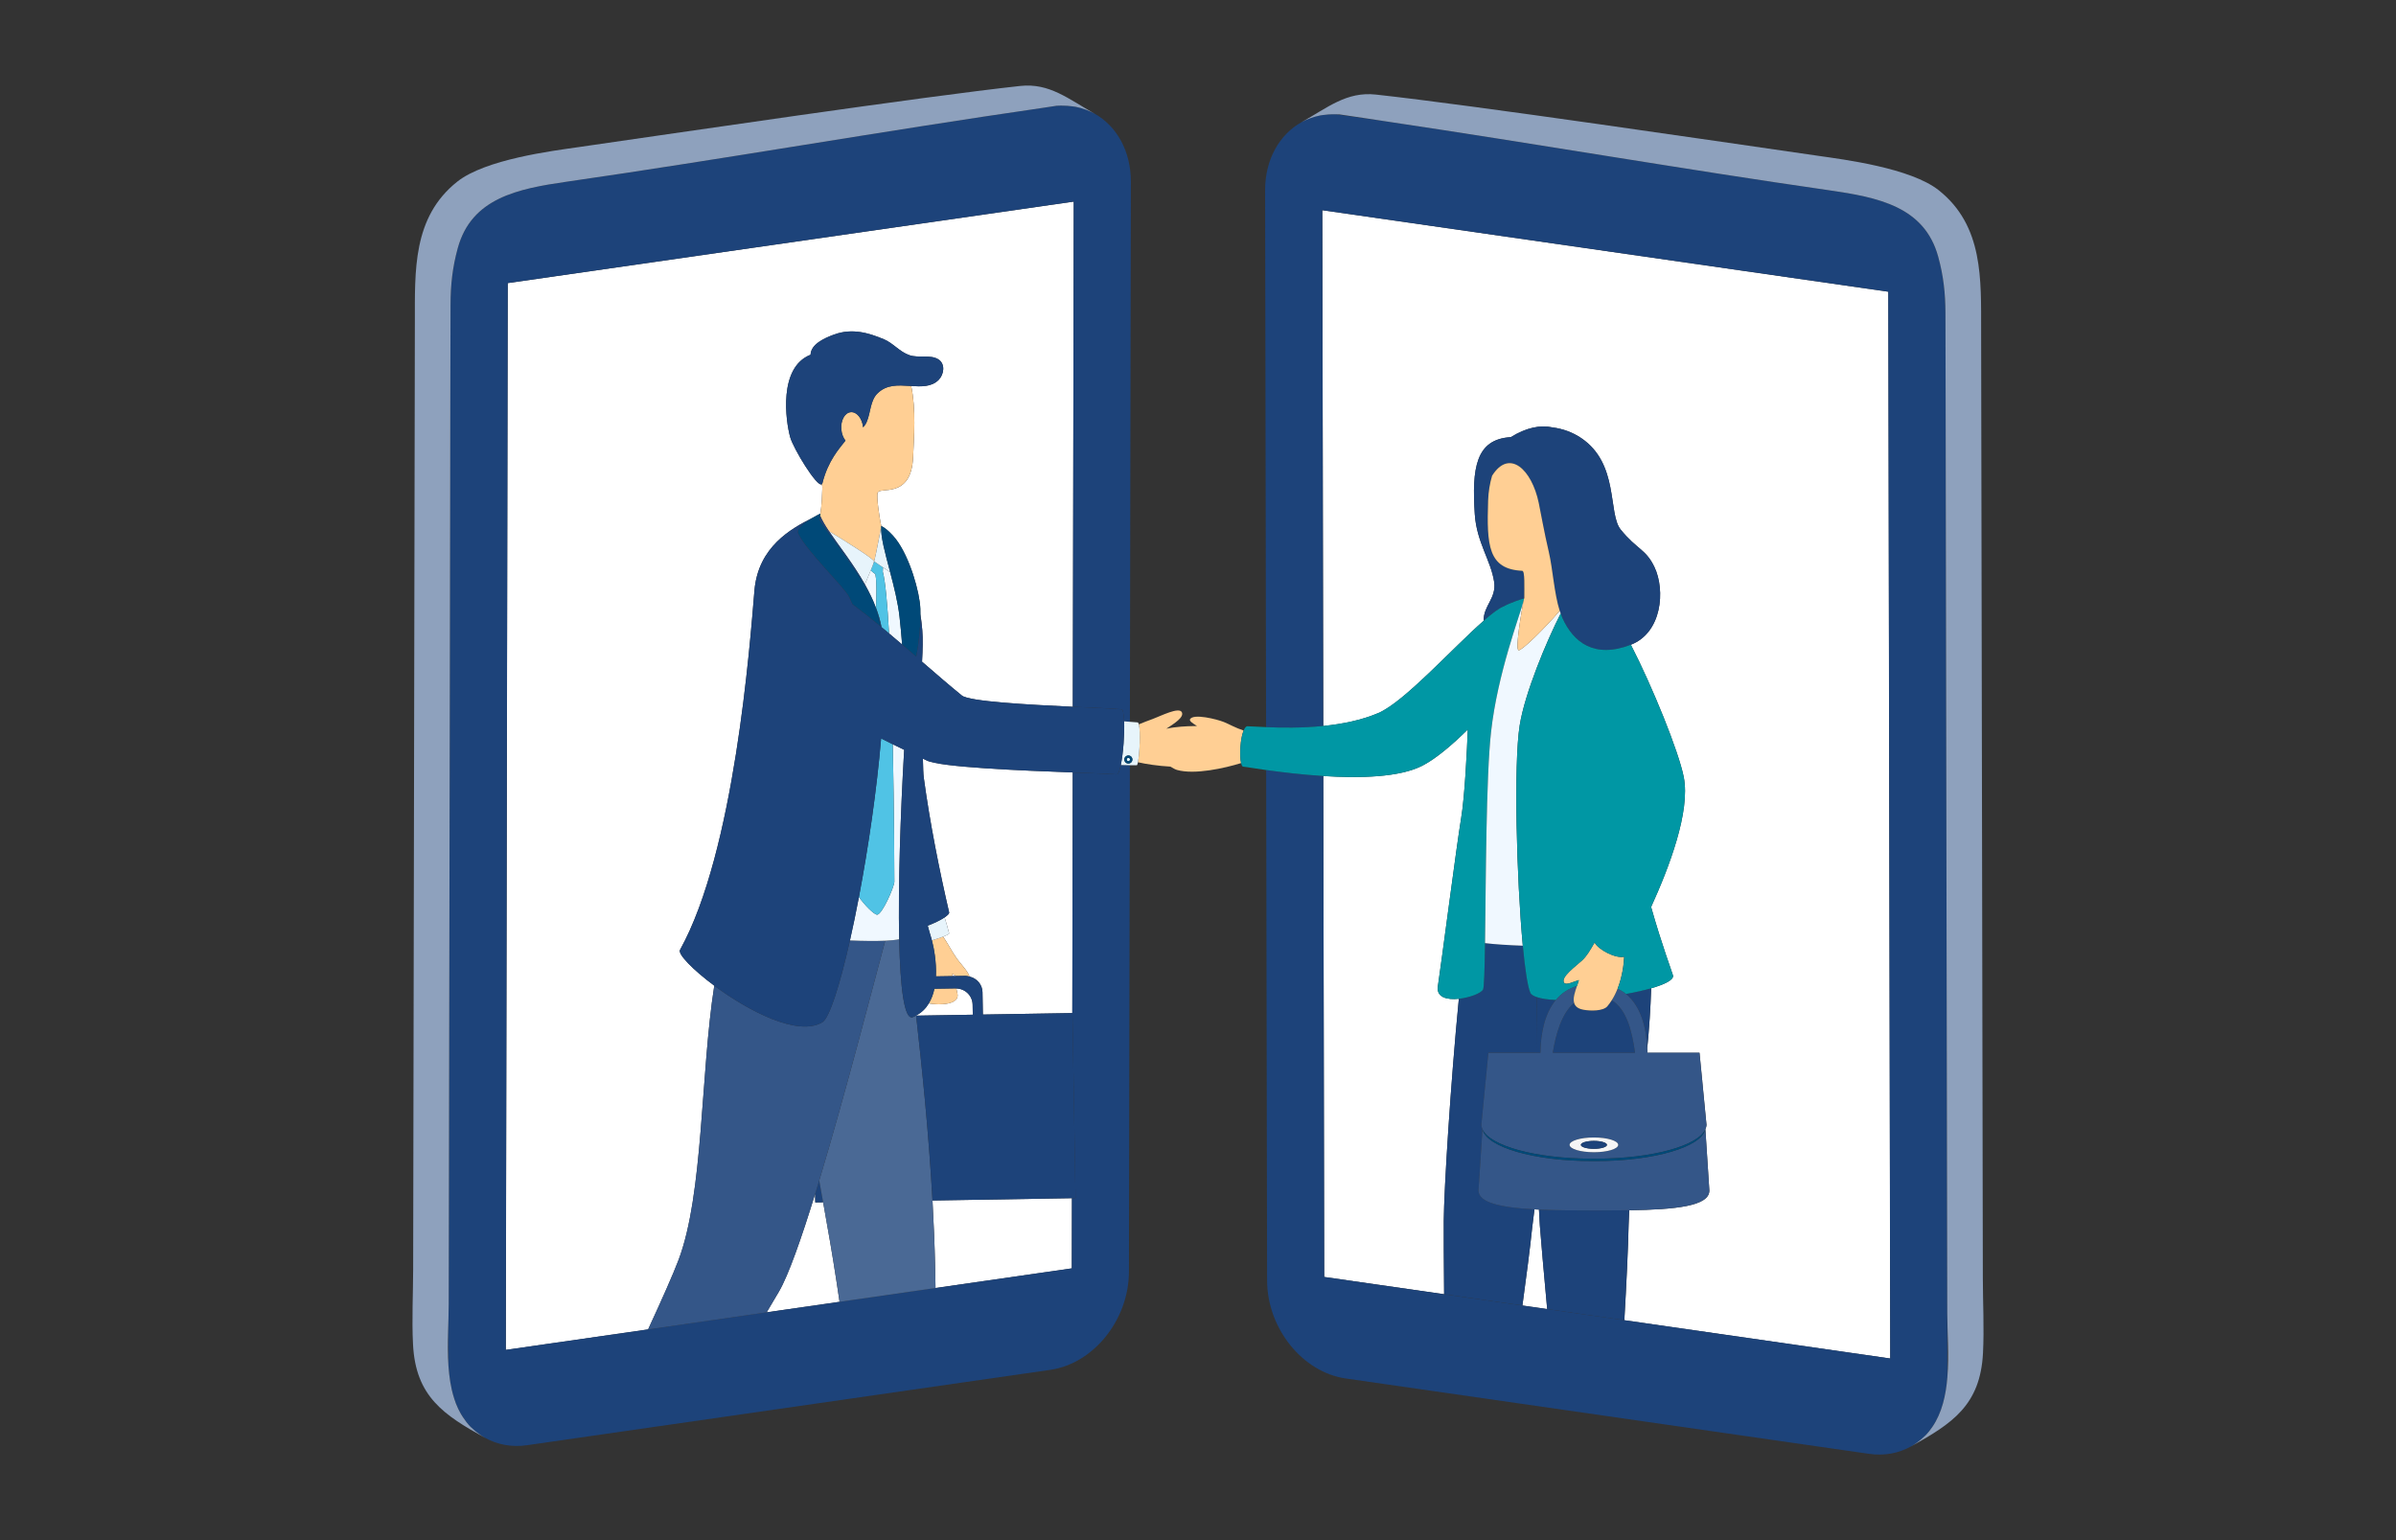 <?xml version="1.0" encoding="utf-8"?>
<!-- Generator: Adobe Illustrator 24.1.3, SVG Export Plug-In . SVG Version: 6.00 Build 0)  -->
<svg version="1.1" id="レイヤー_1" xmlns="http://www.w3.org/2000/svg" xmlns:xlink="http://www.w3.org/1999/xlink" x="0px"
	 y="0px" width="140px" height="90px" viewBox="0 0 140 90" enable-background="new 0 0 140 90" xml:space="preserve">
<rect x="0" y="0" width="140" height="90" fill="#333333" stroke="none"/>
<g>
	<polygon fill="none" points="77.373,74.621 77.373,74.621 79.226,74.888 84.381,75.631 84.381,75.63 	"/>
	<polygon fill="none" points="86.543,75.942 86.543,75.942 84.516,75.65 	"/>
	<path fill="none" d="M26.246,80.283c0.017,0.159,0.039,0.316,0.064,0.472C26.285,80.6,26.263,80.443,26.246,80.283z"/>
	<polygon fill="none" points="29.556,77.423 29.554,78.547 29.606,49.696 	"/>
	<polygon fill="none" points="62.71,28.307 62.711,28.123 62.709,29.016 	"/>
	<path fill="none" d="M63.477,6.42c-0.208-0.079-0.421-0.14-0.639-0.182C63.059,6.281,63.273,6.341,63.477,6.42z"/>
	<polygon fill="none" points="79.344,12.58 78.698,12.487 101.883,15.827 	"/>
	<polygon fill="none" points="60.656,12.078 45.359,14.282 61.302,11.986 	"/>
	<polygon fill="none" points="110.444,77.925 110.394,50.191 110.446,79.049 	"/>
	<path fill="none" d="M77.355,6.715c0.171-0.024,0.346-0.038,0.524-0.039C77.704,6.677,77.529,6.691,77.355,6.715z"/>
	<path fill="none" d="M78.247,6.681c-0.058-0.005-0.116,0-0.174-0.002c0.279,0.039,1.362,0.193,2.972,0.423
		C80.11,6.962,79.19,6.816,78.247,6.681z"/>
	<path fill="none" d="M76.523,6.922c0.205-0.079,0.418-0.139,0.638-0.182C76.944,6.782,76.73,6.843,76.523,6.922z"/>
	<path fill="none" d="M112.907,83.385c-0.125,0.173-0.251,0.345-0.398,0.493C112.659,83.725,112.788,83.558,112.907,83.385z"/>
	<path fill="none" d="M112.444,83.936c-0.131,0.126-0.27,0.243-0.417,0.348C112.177,84.176,112.317,84.06,112.444,83.936z"/>
	<path fill="none" d="M113.779,76.741l0.007,3.731C113.886,79.206,113.783,77.876,113.779,76.741z"/>
	<polygon fill="none" points="77.29,28.809 77.291,29.518 77.289,28.625 	"/>
	<polygon fill="none" points="53.457,75.44 60.774,74.386 62.627,74.119 62.627,74.119 53.456,75.44 	"/>
	<path fill="none" d="M60.957,6.299c0.48-0.069,0.767-0.11,0.841-0.12c-0.015,0.001-0.03-0.001-0.045,0.001
		C61.485,6.217,61.224,6.26,60.957,6.299z"/>
	<path fill="none" d="M27.492,83.377c-0.17-0.171-0.314-0.367-0.448-0.571C27.176,83.007,27.32,83.201,27.492,83.377z"/>
	<path fill="none" d="M26.205,79.813c-0.009-0.34-0.016-1-0.022-1.936C26.167,78.514,26.162,79.17,26.205,79.813z"/>
	<path fill="none" d="M62.121,6.174c0.178,0.001,0.352,0.015,0.523,0.039C62.471,6.189,62.297,6.175,62.121,6.174z"/>
	<path fill="none" d="M27.555,83.433c0.127,0.124,0.267,0.241,0.418,0.349C27.826,83.676,27.687,83.56,27.555,83.433z"/>
	<path fill="none" d="M26.638,82.014c0.083,0.214,0.181,0.418,0.294,0.614C26.821,82.435,26.723,82.23,26.638,82.014z"/>
	<path fill="none" d="M26.401,81.221c0.042,0.182,0.091,0.359,0.148,0.532C26.492,81.582,26.443,81.404,26.401,81.221z"/>
	<path fill="#FFFFFF" d="M89.923,70.685c-0.09-0.004-0.175-0.01-0.263-0.014c-0.048,0.344-0.091,0.686-0.128,1.028
		c-0.13,1.238-0.335,2.835-0.576,4.591l1.446,0.208c-0.2-2.193-0.36-3.996-0.427-4.873C89.958,71.384,89.94,71.062,89.923,70.685z"
		/>
	<path fill="#FFFFFF" d="M84.361,71.338c0.012-1.85,0.404-8.081,0.881-12.973c-0.681,0.072-1.327-0.075-1.227-0.729
		c0.192-1.259,1.098-8.257,1.361-9.831c0.213-1.275,0.345-4.02,0.387-5.173c-0.924,0.908-1.855,1.697-2.634,2.102
		c-1.338,0.696-3.675,0.75-5.809,0.614l0.006,3.631l0.047,25.641l7.008,1.009C84.364,73.702,84.356,72.136,84.361,71.338z"/>
	<path fill="#FFFFFF" d="M86.692,36.274c-0.023-0.877,0.757-1.31,0.612-2.272c-0.189-1.255-1.023-2.308-1.131-3.957
		c-0.176-2.684,0.054-4.381,2.104-4.5c0.905-0.558,1.721-0.728,2.448-0.567c0.589,0.074,1.168,0.284,1.667,0.622
		c2.229,1.507,1.546,4.408,2.307,5.347c0.944,1.165,1.473,1.136,1.974,2.194c0.641,1.353,0.439,3.828-1.378,4.534
		c-0.001,0-0.001,0-0.002,0c1.252,2.434,2.801,6.248,3.091,7.736c0.392,2.014-0.851,5.264-1.908,7.59
		c0.64,2.265,1.248,3.856,1.279,4.002c0.055,0.255-0.473,0.518-1.276,0.749c-0.036,1.205-0.117,2.37-0.228,3.497
		c0.004,0.091,0.009,0.182,0.011,0.273h3.043l0.154,1.586h0.003l0.007,0.106l0.243,2.51c0,0.09-0.026,0.178-0.064,0.265l0.232,3.583
		c0,0.906-1.944,1.11-4.682,1.154c-0.014,0.279-0.028,0.558-0.034,0.835c-0.034,1.468-0.128,3.441-0.251,5.589l15.537,2.238
		l-0.001-0.335l-0.052-28.858l-0.06-33.147l-8.451-1.217l-23.184-3.339l-1.438-0.207l0.027,14.534l0.003,1.81l0.002,0.893
		l0.02,10.508l0.004,2.394c1.092-0.111,2.226-0.332,3.221-0.757C82.052,41.016,84.902,37.842,86.692,36.274z"/>
	<path fill="#1D437A" d="M112.444,83.936c0.021-0.02,0.045-0.037,0.065-0.058c0.147-0.148,0.273-0.321,0.398-0.493
		c0.56-0.819,0.795-1.841,0.879-2.913l-0.007-3.731c0-0.011,0-0.023,0-0.034c-0.008-4.423-0.016-8.847-0.024-13.27
		c-0.021-11.436-0.041-22.873-0.062-34.309c-0.007-3.606-0.007-7.213-0.02-10.819c-0.004-1.163-0.111-2.178-0.425-3.316
		c-0.805-2.92-3.502-3.461-6.363-3.873c-8.564-1.233-17.04-2.706-25.841-4.018c-1.61-0.23-2.693-0.384-2.972-0.423
		c-0.064-0.003-0.129-0.003-0.193-0.003c-0.179,0.001-0.353,0.015-0.524,0.039c-0.065,0.009-0.13,0.013-0.194,0.025
		c-0.22,0.042-0.434,0.102-0.638,0.182c-0.163,0.062-0.322,0.133-0.476,0.218c0.001,0,0.001-0.001,0.002-0.001
		c0,0-0.001,0.001-0.001,0.001c-1.282,0.714-2.13,2.175-2.127,3.98l0.057,31.37c0.867,0.037,2.071,0.059,3.337-0.069l-0.004-2.394
		l-0.02-10.508l-0.001-0.709l0-0.184l-0.003-1.81L77.26,12.281l1.438,0.207l0.645,0.093l22.539,3.246l8.451,1.217l0.06,33.147
		l0.05,27.734l0.002,1.124l0.001,0.335l-15.537-2.238c0,0,0,0,0,0l-4.506-0.649c0,0,0,0,0,0l-1.446-0.208c0,0,0,0,0,0l-2.413-0.347
		h-0.001l-2.026-0.292l-0.135-0.02l0,0l-5.155-0.742l-1.853-0.267v0L77.326,48.98l-0.006-3.631
		c-1.272-0.081-2.468-0.228-3.338-0.351l0.007,3.663l0.048,26.159c0.005,2.801,2.062,5.368,4.595,5.733l30.579,4.404
		c0.901,0.13,1.74-0.037,2.449-0.432c0.001-0.001,0.003-0.002,0.005-0.003c0.13-0.073,0.248-0.155,0.363-0.238
		C112.173,84.178,112.313,84.062,112.444,83.936z"/>
	<path fill="#8EA1BD" d="M115.859,74.666c-0.011-6.307-0.023-12.614-0.034-18.921c-0.022-12.13-0.044-24.261-0.066-36.391
		c-0.005-3.022,0.143-6.153-2.474-8.234c-1.651-1.312-5.579-1.803-7.021-2.011c-5.72-0.824-20.209-2.967-25.875-3.583
		c-1.711-0.186-2.817,0.765-4.339,1.614c-0.001,0-0.001,0.001-0.002,0.001c0.153-0.086,0.313-0.156,0.476-0.218
		c0.208-0.079,0.421-0.14,0.638-0.182c0.064-0.012,0.129-0.016,0.194-0.025c0.174-0.024,0.348-0.038,0.524-0.039
		c0.064,0,0.129,0,0.193,0.003c0.058,0.002,0.116-0.003,0.174,0.002c0.943,0.135,1.863,0.281,2.798,0.42
		c8.801,1.312,17.277,2.785,25.841,4.018c2.861,0.412,5.558,0.953,6.363,3.873c0.314,1.138,0.421,2.153,0.425,3.316
		c0.013,3.606,0.013,7.213,0.02,10.819c0.021,11.436,0.041,22.873,0.062,34.309c0.008,4.423,0.016,8.847,0.024,13.27
		c0,0.011,0,0.023,0,0.034c0.004,1.135,0.107,2.465,0.007,3.731c-0.085,1.072-0.319,2.094-0.879,2.913
		c-0.119,0.173-0.248,0.34-0.398,0.493c-0.02,0.02-0.044,0.038-0.065,0.058c-0.127,0.124-0.266,0.24-0.417,0.348
		c-0.116,0.083-0.233,0.165-0.363,0.238c-0.002,0.001-0.003,0.002-0.005,0.003c2.405-1.341,4.053-2.403,4.208-5.464
		C115.941,77.606,115.861,76.123,115.859,74.666z"/>
	<path fill="#FFCF94" d="M72.666,42.687c-0.472-0.149-0.841-0.37-1.151-0.494c-0.428-0.171-1.791-0.51-1.981-0.163
		c-0.056,0.103,0.169,0.248,0.409,0.395c-0.069,0.002-0.138,0.003-0.205,0.004c-0.396,0.007-1.014,0.031-1.589,0.155
		c0.478-0.314,1.054-0.673,0.905-0.967c-0.164-0.323-1.232,0.224-1.695,0.395c-0.27,0.099-0.554,0.206-0.817,0.317
		c0.107,0.4,0.045,1.736-0.052,2.214c0.488,0.111,1.197,0.217,1.899,0.255c0.156,0.098,0.298,0.171,0.393,0.197
		c1.024,0.287,2.769-0.103,3.735-0.403C72.417,44.162,72.466,43.153,72.666,42.687z"/>
	<path fill="#1D437A" d="M88.946,33.357c-1.994-0.097-2.079-1.478-1.994-4.104c0.017-0.539,0.105-1.016,0.231-1.45
		c1.011-1.608,2.322-0.363,2.727,1.58c0.132,0.633,0.315,1.705,0.592,2.883c0.229,0.979,0.309,2.4,0.634,3.429
		c0.017,0.055,0.039,0.103,0.058,0.156c0.033,0.091,0.064,0.184,0.101,0.267c0.637,1.405,1.856,2.388,3.998,1.557
		c0.001,0,0.001,0,0.002,0c1.818-0.706,2.019-3.18,1.378-4.534c-0.501-1.058-1.03-1.028-1.974-2.194
		c-0.761-0.939-0.077-3.84-2.307-5.347c-0.499-0.337-1.078-0.547-1.667-0.622c-0.727-0.161-1.543,0.009-2.448,0.567
		c-2.05,0.119-2.279,1.816-2.104,4.5c0.108,1.649,0.942,2.701,1.131,3.957c0.145,0.962-0.635,1.394-0.612,2.272
		c0.495-0.433,0.913-0.751,1.194-0.851c0.233-0.15,1.156-0.478,1.158-0.442c0,0,0.012-0.004,0.022-0.008
		C89.064,34.305,89.111,33.365,88.946,33.357z"/>
	<path fill="#1D437A" d="M89.661,70.67c-1.943-0.106-3.271-0.381-3.271-1.101l0.232-3.583c-0.038-0.087-0.064-0.175-0.064-0.265
		l0.243-2.509l0.007-0.107h0.003l0.154-1.586h2.803c0.001-1.115,0.01-2.216,0.027-3.253c-0.184-0.064-0.325-0.142-0.373-0.247
		c-0.162-0.357-0.314-1.385-0.443-2.758c-0.854-0.029-1.622-0.079-2.208-0.15c-0.022,1.537-0.052,2.605-0.117,2.715
		c-0.127,0.218-0.785,0.471-1.413,0.537c-0.476,4.892-0.868,11.123-0.881,12.973c-0.005,0.798,0.003,2.364,0.02,4.292c0,0,0,0,0,0
		l0,0l0.135,0.02l2.027,0.292l2.413,0.347c0,0,0,0,0,0c0.242-1.756,0.446-3.353,0.576-4.591
		C89.569,71.356,89.612,71.014,89.661,70.67z"/>
	<path fill="#1D437A" d="M95.195,70.723c-0.578,0.009-1.188,0.012-1.826,0.012h-0.236c-1.154,0-2.249-0.007-3.21-0.05
		c0.017,0.378,0.035,0.699,0.053,0.94c0.066,0.877,0.226,2.681,0.427,4.873c0,0,0,0,0,0l4.506,0.649c0,0,0,0,0,0
		c0.123-2.147,0.218-4.121,0.251-5.589C95.167,71.281,95.181,71.002,95.195,70.723z"/>
	<path fill="#1D437A" d="M92.496,59.002c-0.322-0.064-0.466-0.211-0.519-0.397c-0.724,0.614-1.062,1.791-1.248,2.916h4.808
		c-0.18-1.273-0.486-2.529-1.36-3.068c-0.079,0.123-0.163,0.245-0.26,0.357C93.678,59.085,92.942,59.091,92.496,59.002z"/>
	<path fill="#1D437A" d="M96.249,61.247c0.111-1.126,0.192-2.292,0.228-3.497c-0.425,0.122-0.928,0.234-1.469,0.332
		C95.858,58.784,96.194,59.992,96.249,61.247z"/>
	<path fill="#1D437A" d="M90.905,58.435c-0.468-0.019-0.845-0.075-1.111-0.168c-0.018,1.036-0.026,2.138-0.027,3.253h0.24
		C90.022,60.362,90.263,59.214,90.905,58.435z"/>
	<path fill="#0097A4" d="M77.32,45.349c2.133,0.136,4.471,0.083,5.809-0.614c0.779-0.406,1.71-1.195,2.634-2.102
		c-0.042,1.153-0.174,3.898-0.387,5.173c-0.262,1.573-1.168,8.572-1.361,9.831c-0.1,0.655,0.546,0.801,1.227,0.729
		c0.628-0.066,1.286-0.319,1.413-0.537c0.064-0.11,0.095-1.178,0.117-2.715c0.051-3.578,0.059-9.713,0.352-12.343
		c0.383-3.429,1.683-6.806,1.89-7.62c0.02-0.078,0.033-0.142,0.031-0.17c-0.003-0.036-0.925,0.292-1.158,0.442
		c-0.281,0.1-0.7,0.417-1.194,0.851c-1.79,1.568-4.64,4.742-6.156,5.39c-0.995,0.425-2.129,0.646-3.221,0.757
		c-1.266,0.128-2.47,0.107-3.337,0.069c-0.482-0.021-0.863-0.046-1.086-0.051c-0.091-0.002-0.164,0.104-0.226,0.249
		c-0.2,0.466-0.249,1.476-0.147,1.905c0.027,0.116,0.062,0.203,0.111,0.206c0.105,0.008,0.613,0.094,1.353,0.199
		C74.852,45.121,76.047,45.267,77.32,45.349z"/>
	<path fill="#F0F8FF" d="M88.797,42.387c0.3-1.88,1.565-4.915,2.396-6.537c-0.019-0.053-0.041-0.101-0.058-0.156
		c-0.883,1.032-2.224,2.348-2.403,2.303c-0.21-0.052,0.169-2.224,0.281-2.847c-0.207,0.813-1.507,4.191-1.89,7.62
		c-0.294,2.63-0.301,8.765-0.352,12.343c0.586,0.071,1.354,0.12,2.208,0.15C88.613,51.359,88.439,44.635,88.797,42.387z"/>
	<path fill="#FFCF94" d="M88.732,37.997c0.179,0.045,1.52-1.271,2.403-2.303c-0.326-1.029-0.405-2.45-0.634-3.429
		c-0.276-1.179-0.46-2.251-0.592-2.883c-0.405-1.943-1.716-3.188-2.727-1.58c-0.126,0.435-0.213,0.911-0.231,1.45
		c-0.085,2.626,0,4.007,1.994,4.104c0.165,0.008,0.118,0.948,0.121,1.616c-0.01,0.003-0.022,0.008-0.022,0.008
		c0.002,0.028-0.011,0.091-0.031,0.17C88.9,35.773,88.522,37.945,88.732,37.997z"/>
	<path fill="#345688" d="M95.008,58.083c-0.147-0.121-0.31-0.224-0.489-0.312c-0.092,0.234-0.203,0.464-0.342,0.681
		c0.874,0.539,1.18,1.795,1.36,3.068h-4.808c0.186-1.125,0.524-2.302,1.248-2.916c-0.08-0.276,0.048-0.642,0.171-0.991
		c-0.523,0.159-0.931,0.445-1.242,0.822c-0.643,0.779-0.883,1.927-0.898,3.085h-0.24h-2.803l-0.154,1.586h-0.003L86.8,63.213
		l-0.243,2.509c0,0.09,0.026,0.178,0.064,0.265l-0.232,3.583c0,0.719,1.328,0.995,3.271,1.101c0.088,0.005,0.173,0.01,0.263,0.014
		c0.961,0.044,2.056,0.05,3.21,0.05h0.236c0.638,0,1.248-0.003,1.826-0.012c2.738-0.044,4.682-0.247,4.682-1.154l-0.232-3.583
		c0.038-0.087,0.064-0.175,0.064-0.265l-0.243-2.51l-0.007-0.106h-0.003l-0.154-1.586H96.26c-0.001-0.091-0.007-0.182-0.011-0.273
		C96.194,59.992,95.858,58.784,95.008,58.083z M94.553,66.901c0,0.238-0.636,0.431-1.42,0.431c-0.784,0-1.42-0.193-1.42-0.431
		c0-0.238,0.636-0.431,1.42-0.431C93.917,66.47,94.553,66.663,94.553,66.901z M93.248,67.847h-0.229
		c-3.404,0-6.181-0.821-6.397-1.858c0.425,0.971,3.122,1.721,6.397,1.721h0.23c3.274,0,5.972-0.75,6.397-1.721
		C99.428,67.025,96.651,67.847,93.248,67.847z"/>
	<path fill="#004978" d="M93.248,67.71h-0.23c-3.274,0-5.972-0.75-6.397-1.721c0.217,1.037,2.993,1.858,6.397,1.858h0.229
		c3.404,0,6.181-0.821,6.397-1.859C99.22,66.959,96.522,67.71,93.248,67.71z"/>
	<path fill="#F5F5F5" d="M91.713,66.901c0,0.238,0.636,0.431,1.42,0.431c0.784,0,1.42-0.193,1.42-0.431
		c0-0.238-0.636-0.431-1.42-0.431C92.349,66.47,91.713,66.663,91.713,66.901z M93.895,66.901c0,0.128-0.341,0.231-0.762,0.231
		s-0.762-0.104-0.762-0.231s0.341-0.231,0.762-0.231S93.895,66.773,93.895,66.901z"/>
	<path fill="#1D437A" d="M92.371,66.901c0,0.128,0.341,0.231,0.762,0.231s0.762-0.104,0.762-0.231s-0.341-0.231-0.762-0.231
		S92.371,66.773,92.371,66.901z"/>
	<path fill="#FFCF94" d="M91.977,58.604c0.054,0.186,0.197,0.333,0.519,0.397c0.446,0.089,1.182,0.083,1.42-0.193
		c0.097-0.112,0.181-0.234,0.26-0.357c0.14-0.217,0.25-0.447,0.342-0.681c0.272-0.692,0.362-1.406,0.383-1.861
		c-0.507,0.113-1.525-0.418-1.727-0.836c-0.284,0.488-0.449,0.786-0.736,1.053c-0.337,0.315-1.28,0.985-1.046,1.304
		c0.123,0.168,0.584-0.086,0.864-0.16c-0.029,0.108-0.069,0.224-0.111,0.341C92.024,57.962,91.897,58.328,91.977,58.604z"/>
	<path fill="#0097A4" d="M91.294,36.117c-0.037-0.083-0.068-0.176-0.101-0.267c-0.831,1.622-2.096,4.657-2.396,6.537
		c-0.358,2.248-0.184,8.971,0.182,12.876c0.129,1.373,0.281,2.401,0.443,2.758c0.047,0.105,0.188,0.183,0.373,0.247
		c0.265,0.092,0.643,0.148,1.111,0.168c0.311-0.377,0.719-0.663,1.242-0.822c0.041-0.117,0.081-0.233,0.111-0.341
		c-0.28,0.073-0.741,0.328-0.864,0.16c-0.234-0.319,0.709-0.989,1.046-1.304c0.287-0.268,0.451-0.565,0.736-1.053
		c0.202,0.418,1.22,0.949,1.727,0.836c-0.021,0.455-0.112,1.169-0.383,1.861c0.179,0.088,0.342,0.191,0.489,0.312
		c0.541-0.098,1.044-0.21,1.469-0.332c0.804-0.231,1.331-0.494,1.276-0.749c-0.031-0.146-0.639-1.736-1.279-4.002
		c1.057-2.325,2.3-5.576,1.908-7.59c-0.29-1.488-1.839-5.302-3.091-7.736C93.15,38.505,91.931,37.522,91.294,36.117z"/>
	<path fill="#FFFFFF" d="M48.096,70.258l-0.392,0.006l0,0l-0.068,0.001l-0.008-0.495c-0.801,2.6-1.557,4.752-2.113,5.705
		c-0.239,0.41-0.479,0.814-0.718,1.212l1.091-0.157l3.168-0.456c-0.061-0.409-0.122-0.818-0.185-1.228
		C48.646,73.364,48.377,71.818,48.096,70.258z"/>
	<path fill="#FFFFFF" d="M54.642,74.059c0.009,0.401,0.016,0.804,0.021,1.206l-4.909,0.708l3.702-0.533h0.001l9.171-1.321
		l0.008-4.102l-8.149,0.135C54.558,71.438,54.613,72.745,54.642,74.059z"/>
	<path fill="#FFFFFF" d="M41.735,57.6c-1.259-0.936-2.14-1.846-2.003-2.091c3.194-5.748,4.082-17.827,4.349-20.992
		c0.218-2.586,2.18-3.636,3.356-4.235c0.268-0.159,0.499-0.268,0.502-0.27c0.077-0.508,0.103-1.151,0.114-1.549
		c0.001-0.05-0.022-0.108-0.037-0.163c-0.276,0.19-1.661-2.089-1.845-2.75c-0.264-0.952-0.699-4.08,1.19-4.819
		c0.018-0.614,0.797-0.97,1.378-1.182c1.072-0.392,2.045-0.082,2.902,0.274c0.56,0.233,0.919,0.739,1.509,0.937
		c0.519,0.174,1.218-0.049,1.673,0.235c0.433,0.271,0.335,0.889,0.024,1.205c-0.42,0.427-1.052,0.391-1.605,0.357
		c0.293,1.383,0.162,2.987,0.112,4.153c-0.107,2.49-1.968,1.704-2.073,2.088c-0.076,0.276,0.118,1.48,0.189,1.834
		c0.005,0.026,0.018,0.07,0.027,0.108c0.284,0.132,0.647,0.499,0.851,0.765c0.822,1.071,1.393,3.115,1.429,4.064
		c0.004,0.108,0.004,0.216,0.004,0.323c0.043,0.303,0.083,0.611,0.109,0.929c0.042,0.496,0.027,1.128-0.014,1.846
		c0.846,0.733,1.647,1.427,2.331,1.979c0.427,0.345,3.865,0.533,6.48,0.656l0.003-1.777l0.02-10.508l0.002-0.893l0.003-1.81
		l0.027-14.534l-1.438,0.207l-15.943,2.296l-15.692,2.26l-0.06,33.154l-0.052,28.852l-0.001,0.335l8.314-1.197
		c0.801-1.732,1.451-3.197,1.774-4.046C41.109,69.774,40.928,62.762,41.735,57.6z"/>
	<path fill="#FFFFFF" d="M55.678,57.039l0.194-0.003c-0.096-0.057-0.183-0.107-0.245-0.133
		C55.649,56.954,55.66,56.992,55.678,57.039z"/>
	<path fill="#FFFFFF" d="M56.841,59.296l-0.01-0.585c-0.009-0.523-0.432-0.937-0.951-0.948c0.018,0.091,0.037,0.184,0.063,0.29
		c0.16,0.648-1.004,0.709-1.671,0.581c-0.175,0.294-0.418,0.539-0.744,0.709c0,0.003,0.001,0.006,0.001,0.008L56.841,59.296z"/>
	<path fill="#FFFFFF" d="M53.926,44.333c0.01,0.517,0.024,0.913,0.05,1.099c0.358,2.651,0.919,5.451,1.483,7.883
		c0.017,0.072-0.09,0.179-0.263,0.295c0.088,0.27,0.207,0.705,0.263,0.929c0.009,0.038-0.134,0.111-0.354,0.195
		c0.236,0.322,0.502,0.861,0.824,1.309c0.184,0.256,0.623,0.707,0.727,1.027c0.422,0.1,0.745,0.458,0.753,0.911l0.022,1.306
		l5.011-0.083l0.215-0.004l0.02-10.722l0.006-3.338c-3.107-0.118-7.743-0.305-8.537-0.703C54.086,44.41,54.01,44.373,53.926,44.333z
		"/>
	<path fill="#1D437A" d="M65.245,45.251c-0.451-0.032-1.405-0.067-2.565-0.11l-0.006,3.338L62.654,59.2l0.01,0l0.179,10.813
		l-0.209,0.003l-0.008,4.102v0l-1.853,0.267l-7.317,1.054h-0.001h-0.001l-3.702,0.533l-0.697,0.101c0,0,0,0,0,0l-3.168,0.456
		l-1.091,0.157c0,0,0,0,0,0l-6.93,0.998c0,0,0,0,0,0l-8.314,1.197l0.001-0.335l0.002-1.124l0.05-27.727l0.06-33.154l15.692-2.26
		l15.298-2.203l0.645-0.093l1.438-0.207l-0.027,14.534l-0.003,1.81l0,0.184l-0.001,0.709l-0.02,10.508l-0.003,1.777
		c1.329,0.063,2.449,0.109,2.845,0.149c0.09,0.009,0.138,0.296,0.153,0.703c0.108,0.008,0.221,0.017,0.338,0.026l0.057-31.561
		c0.004-1.804-0.845-3.266-2.127-3.98c0,0,0,0-0.001,0c0,0,0.001,0,0.001,0.001C63.8,6.553,63.64,6.482,63.477,6.42
		c-0.205-0.079-0.418-0.139-0.639-0.182c-0.064-0.012-0.13-0.016-0.195-0.025c-0.171-0.024-0.345-0.038-0.523-0.039
		c-0.108-0.001-0.215-0.003-0.323,0.004c-0.074,0.01-0.361,0.052-0.841,0.12c-9.528,1.381-18.627,2.992-27.842,4.319
		c-2.861,0.412-5.558,0.953-6.363,3.873c-0.314,1.138-0.421,2.154-0.425,3.316c-0.013,3.606-0.013,7.213-0.02,10.819
		c-0.021,11.436-0.041,22.873-0.062,34.309c-0.008,4.423-0.016,8.847-0.024,13.27c-0.001,0.523-0.023,1.09-0.038,1.672
		c0.005,0.936,0.012,1.596,0.022,1.936c0.01,0.158,0.025,0.314,0.042,0.47c0.017,0.161,0.039,0.317,0.064,0.472
		c0.026,0.158,0.056,0.314,0.091,0.467c0.042,0.183,0.091,0.361,0.148,0.532c0.029,0.087,0.057,0.175,0.09,0.26
		c0.084,0.216,0.183,0.421,0.294,0.614c0.035,0.061,0.074,0.119,0.112,0.178c0.133,0.204,0.277,0.4,0.448,0.571
		c0.019,0.02,0.043,0.037,0.063,0.056c0.132,0.127,0.271,0.243,0.418,0.349c0.115,0.083,0.232,0.165,0.362,0.237l0,0
		c0.002,0.001,0.004,0.002,0.005,0.003c0.708,0.395,1.548,0.561,2.449,0.432l30.579-4.404c2.533-0.365,4.59-2.932,4.595-5.733
		l0.054-29.599c-0.176-0.003-0.366-0.007-0.527-0.013C65.421,45.038,65.337,45.257,65.245,45.251z"/>
	<path fill="#8EA1BD" d="M27.555,83.433c-0.02-0.019-0.044-0.036-0.063-0.056c-0.172-0.176-0.316-0.37-0.448-0.571
		c-0.038-0.059-0.077-0.117-0.112-0.178c-0.113-0.196-0.212-0.4-0.294-0.614c-0.033-0.085-0.061-0.172-0.09-0.26
		c-0.057-0.174-0.106-0.351-0.148-0.532c-0.035-0.153-0.065-0.309-0.091-0.467c-0.025-0.156-0.047-0.313-0.064-0.472
		c-0.017-0.156-0.031-0.312-0.042-0.47c-0.042-0.643-0.038-1.299-0.022-1.936c0.015-0.582,0.037-1.149,0.038-1.672
		c0.008-4.423,0.016-8.847,0.024-13.27c0.021-11.436,0.041-22.873,0.062-34.309c0.007-3.606,0.007-7.213,0.02-10.819
		c0.004-1.163,0.111-2.178,0.425-3.316c0.805-2.92,3.502-3.461,6.363-3.873c9.214-1.327,18.314-2.938,27.842-4.319
		c0.268-0.039,0.528-0.081,0.796-0.12c0.015-0.001,0.03,0,0.045-0.001c0.108-0.008,0.215-0.005,0.323-0.004
		c0.175,0.001,0.349,0.015,0.523,0.039c0.065,0.009,0.13,0.013,0.195,0.025c0.218,0.042,0.431,0.102,0.639,0.182
		c0.162,0.062,0.322,0.133,0.476,0.218c0,0-0.001,0-0.001-0.001c-1.522-0.849-2.628-1.8-4.34-1.614
		c-5.666,0.617-20.156,2.76-25.875,3.584c-1.442,0.208-5.37,0.699-7.021,2.011c-2.618,2.081-2.469,5.212-2.474,8.234
		c-0.022,12.13-0.044,24.261-0.066,36.391c-0.011,6.307-0.023,12.614-0.034,18.921c-0.003,1.457-0.082,2.94-0.008,4.396
		c0.155,3.061,1.802,4.123,4.208,5.464c-0.002-0.001-0.004-0.003-0.005-0.004c-0.13-0.073-0.247-0.155-0.362-0.237
		C27.822,83.674,27.683,83.557,27.555,83.433z"/>
	<path fill="#FFCF94" d="M55.104,54.734c-0.179,0.069-0.411,0.145-0.651,0.217c0.116,0.438,0.272,1.264,0.234,2.104l0.991-0.016
		c-0.018-0.047-0.029-0.084-0.05-0.137c0.062,0.026,0.148,0.076,0.245,0.133l0.549-0.009c0.083-0.001,0.157,0.025,0.233,0.043
		c-0.104-0.32-0.543-0.771-0.727-1.027C55.606,55.595,55.34,55.056,55.104,54.734z"/>
	<path fill="#FFCF94" d="M55.943,58.053c-0.026-0.105-0.045-0.199-0.063-0.29c-0.012,0-0.022-0.007-0.034-0.006l-1.248,0.021
		c-0.065,0.308-0.172,0.598-0.326,0.856C54.939,58.763,56.103,58.702,55.943,58.053z"/>
	<path fill="#E7F4FB" d="M55.458,54.539c-0.056-0.224-0.174-0.659-0.263-0.929c-0.237,0.16-0.604,0.339-0.987,0.483
		c0.062,0.222,0.118,0.446,0.189,0.665c0.016,0.05,0.036,0.118,0.056,0.194c0.24-0.073,0.473-0.148,0.651-0.217
		C55.324,54.65,55.468,54.577,55.458,54.539z"/>
	<path fill="#1D437A" d="M47.628,69.77l0.008,0.495l0.068-0.001l0,0l0.392-0.006c-0.076-0.423-0.153-0.847-0.229-1.271
		C47.787,69.252,47.707,69.513,47.628,69.77z"/>
	<path fill="#4A6995" d="M54.642,74.059c-0.029-1.314-0.084-2.621-0.156-3.907c-0.223-4.003-0.616-7.786-0.957-10.801
		c0-0.003-0.001-0.006-0.001-0.008c-0.062,0.032-0.12,0.069-0.189,0.096c-0.508,0.197-0.739-1.731-0.799-4.553
		c-0.2,0.042-0.478,0.07-0.815,0.085c-0.736,2.735-2.35,9.022-3.857,14.016c0.077,0.424,0.154,0.848,0.229,1.271
		c0.28,1.561,0.55,3.106,0.776,4.588c0.062,0.41,0.124,0.819,0.185,1.228c0,0,0,0,0,0l0.697-0.101l4.909-0.708
		C54.657,74.863,54.65,74.461,54.642,74.059z"/>
	<path fill="#345688" d="M47.628,69.77c0.079-0.257,0.159-0.518,0.239-0.783c1.507-4.994,3.121-11.281,3.857-14.016
		c-0.556,0.026-1.27,0.018-2.062-0.015c-0.596,2.645-1.2,4.537-1.616,4.784c-1.438,0.853-4.341-0.675-6.311-2.14
		c-0.808,5.161-0.626,12.174-2.094,16.039c-0.322,0.848-0.973,2.314-1.774,4.046c0,0,0,0,0,0l6.93-0.998c0,0,0,0,0,0
		c0.239-0.398,0.479-0.802,0.718-1.212C46.071,74.522,46.827,72.37,47.628,69.77z"/>
	<path fill="#F0F8FF" d="M52.013,33.437c-0.137-0.091-0.282-0.188-0.419-0.28c-0.002,0.083-0.006,0.169-0.012,0.251
		c0.154,0.586,0.273,1.919,0.365,3.606c0.255,0.214,0.511,0.431,0.765,0.649c-0.041-0.525-0.09-1.077-0.152-1.624
		C52.464,35.185,52.235,34.279,52.013,33.437z"/>
	<path fill="#F0F8FF" d="M51.088,32.773c-0.01,0.002-0.02,0.005-0.031,0.006c0.005,0.008,0.016,0.02,0.015,0.025
		c-0.002,0.01-0.009,0.031-0.013,0.045c0.021-0.005,0.042-0.009,0.063-0.013c-0.013-0.009-0.033-0.023-0.042-0.029
		C51.082,32.799,51.086,32.782,51.088,32.773z"/>
	<path fill="#F0F8FF" d="M51.164,33.662c-0.007-0.039-0.011-0.074-0.014-0.108c-0.091-0.065-0.185-0.143-0.272-0.226
		c-0.119,0.287-0.26,0.614-0.342,0.822c0.247,0.439,0.472,0.898,0.651,1.379C51.221,34.618,51.219,33.95,51.164,33.662z"/>
	<path fill="#F0F8FF" d="M51.724,54.971c0.338-0.016,0.615-0.043,0.815-0.085c-0.067-3.145,0.079-7.398,0.292-11.07
		c-0.208-0.099-0.429-0.206-0.665-0.322c0.081,3.956,0.092,7.621,0.092,8.026c0,0.29-0.728,1.967-1.02,1.93
		c-0.169-0.021-0.706-0.534-1.05-1.036c-0.171,0.9-0.348,1.752-0.526,2.541C50.455,54.989,51.169,54.996,51.724,54.971z"/>
	<path fill="#50C3E5" d="M51.595,33.157c-0.207-0.139-0.382-0.259-0.473-0.321c-0.021,0.005-0.042,0.009-0.063,0.013
		c-0.027,0.098-0.095,0.273-0.181,0.479c0.086,0.083,0.18,0.161,0.272,0.226c0.002,0.033,0.006,0.069,0.014,0.108
		c0.055,0.287,0.057,0.955,0.024,1.867c0.135,0.362,0.244,0.735,0.319,1.119c0.147,0.121,0.293,0.243,0.44,0.366
		c-0.092-1.688-0.211-3.02-0.365-3.606C51.589,33.326,51.592,33.24,51.595,33.157z"/>
	<path fill="#50C3E5" d="M51.238,53.45c0.292,0.037,1.02-1.64,1.02-1.93c0-0.405-0.011-4.07-0.092-8.026
		c-0.219-0.108-0.446-0.221-0.683-0.342c-0.256,3.02-0.745,6.367-1.296,9.263C50.531,52.916,51.068,53.429,51.238,53.45z"/>
	<path fill="#FFCF94" d="M51.057,32.779c0.01-0.002,0.021-0.004,0.031-0.006c0.106-0.405,0.406-2.035,0.406-2.035
		c0,0,0.001,0.001,0.002,0.001c-0.01-0.038-0.022-0.081-0.027-0.108c-0.072-0.354-0.265-1.558-0.189-1.834
		c0.105-0.384,1.965,0.402,2.073-2.088c0.05-1.165,0.181-2.77-0.112-4.153c-0.032-0.002-0.067-0.003-0.099-0.005
		c-0.681-0.042-1.316-0.084-1.85,0.418c-0.455,0.427-0.411,1.143-0.654,1.695c-0.06,0.137-0.13,0.232-0.206,0.312
		c-0.05-0.523-0.371-0.921-0.721-0.89c-0.352,0.031-0.599,0.485-0.552,1.013c0.023,0.259,0.114,0.487,0.242,0.649
		c-0.354,0.457-1.019,1.17-1.347,2.488c-0.008,0.032-0.022,0.052-0.039,0.064c0.015,0.055,0.038,0.113,0.037,0.163
		c-0.011,0.398-0.036,1.042-0.114,1.549l0.001-0.001c0,0-0.007,0.056-0.019,0.131c0.119,0.272,0.293,0.567,0.509,0.89
		C49.359,31.599,50.946,32.588,51.057,32.779z"/>
	<path fill="#E7F4FB" d="M51.059,32.849c0.004-0.014,0.011-0.035,0.013-0.045c0.001-0.005-0.01-0.017-0.015-0.025
		c-0.111-0.191-1.698-1.18-2.626-1.746c0.581,0.866,1.429,1.914,2.106,3.118c0.082-0.208,0.223-0.535,0.342-0.822
		C50.964,33.122,51.032,32.947,51.059,32.849z"/>
	<path fill="#E7F4FB" d="M51.088,32.773c-0.002,0.009-0.006,0.026-0.008,0.034c0.009,0.006,0.029,0.02,0.042,0.029
		c0.09,0.062,0.266,0.182,0.473,0.321c0.136,0.092,0.282,0.19,0.419,0.28c-0.293-1.112-0.573-2.109-0.519-2.7
		C51.495,30.737,51.195,32.368,51.088,32.773z"/>
	<path fill="#004978" d="M47.939,30.012c-0.003,0.002-0.234,0.111-0.502,0.27c-0.418,0.248-0.924,0.617-0.794,0.899
		c0.475,1.024,2.684,3.115,2.98,3.715c0.054,0.109,0.118,0.252,0.186,0.412c0.531,0.394,1.086,0.835,1.65,1.301
		c-0.121-0.634-0.31-1.273-0.605-1.837c-0.926-1.766-3.011-4.287-2.972-4.435c0.02-0.074,0.031-0.138,0.04-0.194
		c0.012-0.075,0.019-0.131,0.019-0.131L47.939,30.012z"/>
	<path fill="#004978" d="M52.347,31.503c-0.204-0.265-0.567-0.633-0.851-0.765c0,0-0.001-0.001-0.002-0.001
		c-0.055,0.591,0.226,1.588,0.519,2.7c0.222,0.842,0.45,1.748,0.547,2.602c0.062,0.547,0.112,1.099,0.152,1.624
		c0.277,0.237,0.552,0.474,0.823,0.708c0.143-0.748,0.249-1.606,0.244-2.481c-0.001-0.108,0-0.215-0.004-0.323
		C53.74,34.618,53.169,32.574,52.347,31.503z"/>
	<path fill="#E7F4FB" d="M66.028,44.391c0.004-0.054-0.036-0.1-0.089-0.105s-0.1,0.036-0.105,0.089
		c-0.004,0.053,0.036,0.1,0.089,0.105C65.977,44.485,66.023,44.445,66.028,44.391z"/>
	<path fill="#E7F4FB" d="M66.544,42.328c-0.019-0.07-0.043-0.111-0.073-0.114c-0.13-0.011-0.289-0.023-0.449-0.035
		c-0.117-0.009-0.229-0.017-0.338-0.026c0.028,0.738-0.053,1.879-0.194,2.552c0.161,0.006,0.351,0.01,0.527,0.013
		c0.175,0.003,0.336,0.004,0.407,0.001c0.023-0.001,0.046-0.07,0.068-0.176C66.588,44.064,66.651,42.728,66.544,42.328z
		 M65.912,44.618c-0.13-0.01-0.226-0.124-0.216-0.254c0.01-0.13,0.124-0.226,0.254-0.216c0.13,0.01,0.227,0.124,0.216,0.254
		C66.155,44.532,66.042,44.629,65.912,44.618z"/>
	<path fill="#004978" d="M66.166,44.402c0.01-0.13-0.086-0.243-0.216-0.254c-0.13-0.01-0.243,0.086-0.254,0.216
		c-0.01,0.13,0.086,0.243,0.216,0.254C66.042,44.629,66.155,44.532,66.166,44.402z M65.923,44.48
		c-0.054-0.004-0.093-0.051-0.089-0.105c0.004-0.054,0.051-0.093,0.105-0.089s0.093,0.051,0.089,0.105S65.977,44.485,65.923,44.48z"
		/>
	<path fill="#1D437A" d="M65.531,41.451c-0.396-0.041-1.516-0.087-2.845-0.149c-2.615-0.123-6.053-0.311-6.48-0.656
		c-0.683-0.553-1.484-1.247-2.331-1.979c0.041-0.718,0.056-1.35,0.014-1.846c-0.027-0.318-0.066-0.626-0.109-0.929
		c0.004,0.874-0.101,1.733-0.244,2.481c-0.271-0.235-0.547-0.471-0.823-0.708c-0.255-0.218-0.51-0.434-0.765-0.649
		c-0.147-0.124-0.294-0.245-0.44-0.366c-0.075-0.384-0.184-0.757-0.319-1.119c-0.179-0.48-0.404-0.939-0.651-1.379
		c-0.677-1.204-1.525-2.252-2.106-3.118c-0.217-0.323-0.391-0.619-0.509-0.89c-0.009,0.056-0.02,0.12-0.04,0.194
		c-0.039,0.148,2.046,2.669,2.972,4.435c0.296,0.564,0.484,1.203,0.605,1.837c-0.564-0.465-1.119-0.906-1.65-1.301
		c-0.069-0.159-0.133-0.303-0.186-0.412c-0.296-0.6-2.505-2.691-2.98-3.715c-0.131-0.282,0.375-0.651,0.794-0.899
		c-1.176,0.599-3.139,1.65-3.356,4.235c-0.266,3.165-1.155,15.244-4.349,20.992c-0.136,0.245,0.744,1.156,2.003,2.091
		c1.97,1.465,4.873,2.993,6.311,2.14c0.416-0.247,1.02-2.139,1.616-4.784c0.178-0.789,0.355-1.641,0.526-2.541
		c0.551-2.896,1.039-6.242,1.296-9.263c0.237,0.121,0.464,0.234,0.683,0.342c0.237,0.116,0.457,0.223,0.665,0.322
		c-0.213,3.671-0.359,7.925-0.292,11.07c0.06,2.822,0.291,4.75,0.799,4.553c0.069-0.027,0.127-0.063,0.189-0.096
		c0.326-0.17,0.569-0.415,0.744-0.709c0.154-0.258,0.261-0.548,0.326-0.856l1.248-0.021c0.012,0,0.022,0.006,0.034,0.006
		c0.519,0.011,0.943,0.424,0.951,0.948l0.01,0.585l-3.312,0.055c0.341,3.014,0.734,6.797,0.957,10.801l8.149-0.135l0.209-0.003
		L62.665,59.2l-0.01,0l-0.215,0.004l-5.011,0.083l-0.022-1.306c-0.008-0.453-0.331-0.811-0.753-0.911
		c-0.077-0.018-0.151-0.044-0.233-0.043l-0.549,0.009l-0.194,0.003l-0.991,0.016c0.038-0.839-0.118-1.666-0.234-2.104
		c-0.02-0.076-0.039-0.144-0.056-0.194c-0.071-0.218-0.126-0.443-0.189-0.665c0.383-0.144,0.75-0.323,0.987-0.483
		c0.173-0.117,0.28-0.223,0.263-0.295c-0.564-2.432-1.126-5.231-1.483-7.883c-0.025-0.187-0.039-0.582-0.05-1.099
		c0.084,0.04,0.161,0.077,0.217,0.105c0.794,0.398,5.43,0.585,8.537,0.703c1.16,0.044,2.114,0.079,2.565,0.11
		c0.092,0.007,0.176-0.213,0.246-0.546c0.141-0.673,0.222-1.814,0.194-2.552C65.669,41.746,65.622,41.46,65.531,41.451z"/>
	<path fill="#1D437A" d="M49.402,25.747c-0.127-0.162-0.218-0.39-0.242-0.649c-0.047-0.528,0.2-0.981,0.552-1.013
		c0.35-0.031,0.67,0.367,0.721,0.89c0.075-0.08,0.145-0.175,0.206-0.312c0.243-0.552,0.199-1.268,0.654-1.695
		c0.534-0.502,1.169-0.46,1.85-0.418c0.032,0.002,0.066,0.003,0.099,0.005c0.552,0.035,1.185,0.07,1.605-0.357
		c0.311-0.316,0.41-0.934-0.024-1.205c-0.455-0.284-1.154-0.061-1.673-0.235c-0.591-0.198-0.949-0.704-1.509-0.937
		c-0.857-0.356-1.83-0.666-2.902-0.274c-0.58,0.212-1.36,0.568-1.378,1.182c-1.888,0.739-1.454,3.867-1.19,4.819
		c0.184,0.662,1.569,2.94,1.845,2.75c0.017-0.012,0.031-0.032,0.039-0.064C48.382,26.918,49.047,26.205,49.402,25.747z"/>
</g>
</svg>
